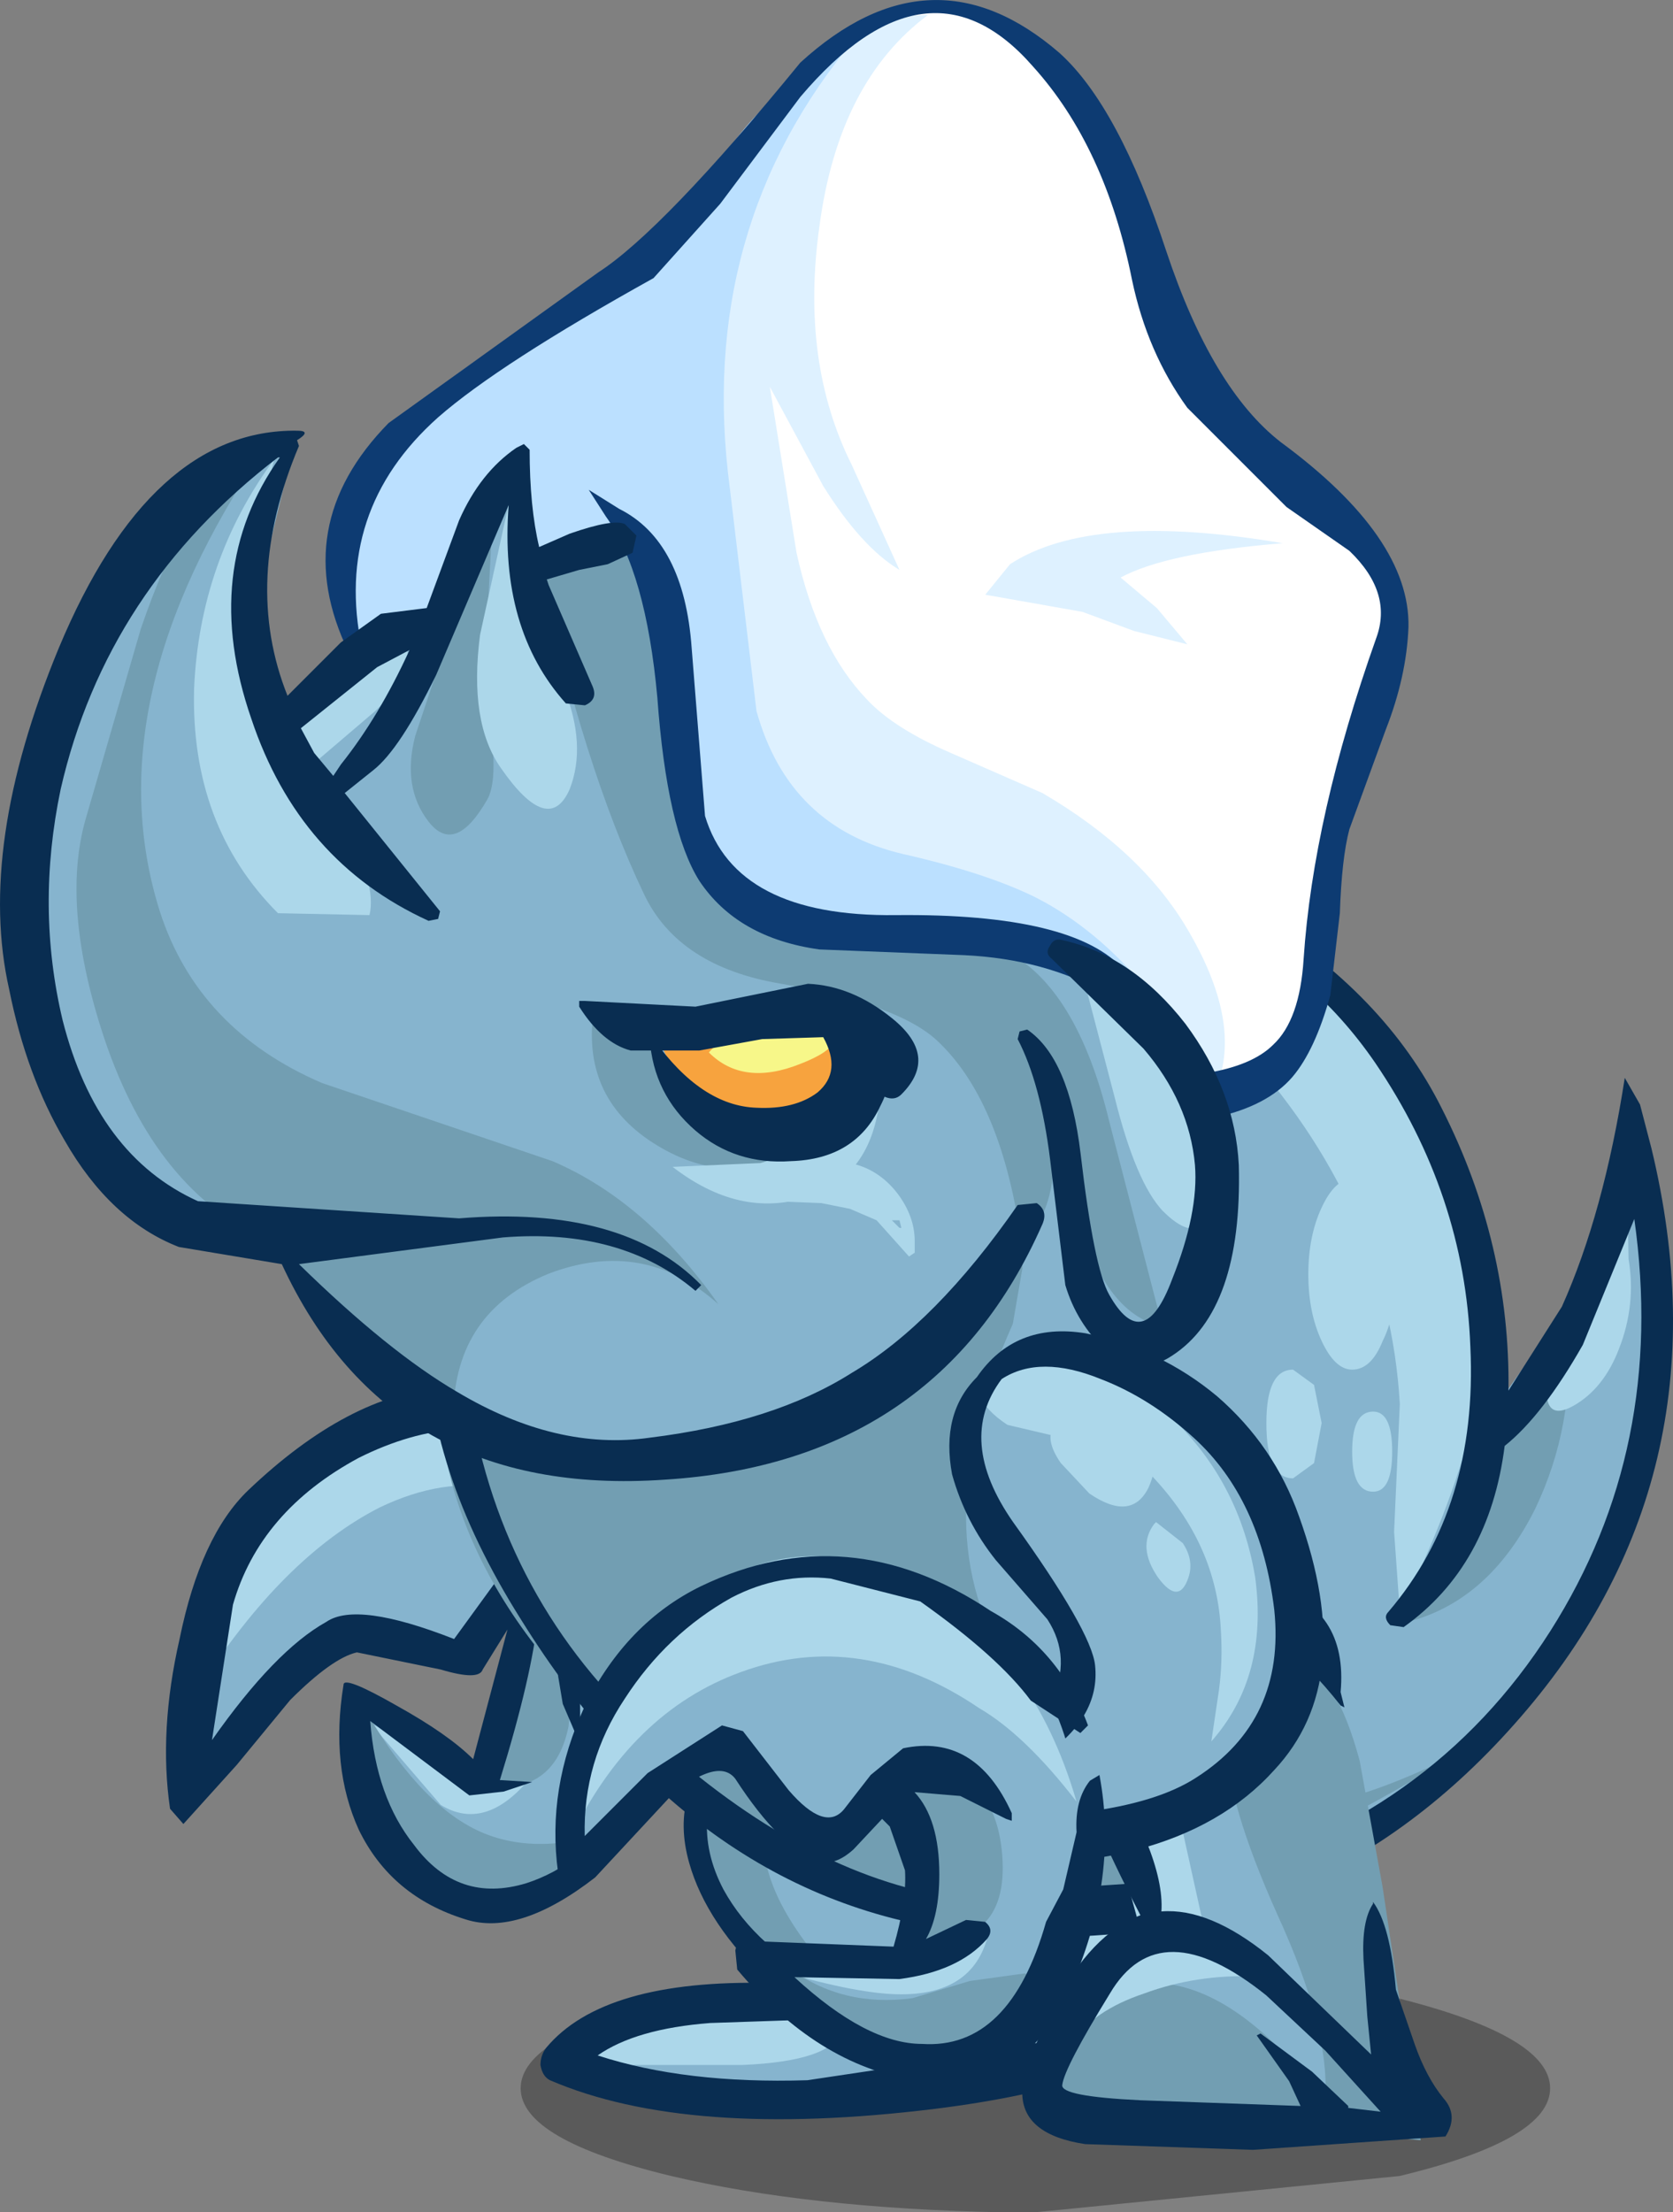 <?xml version="1.0" encoding="UTF-8" standalone="no"?>
<!-- Created with Inkscape (http://www.inkscape.org/) -->

<svg
   xmlns:dc="http://purl.org/dc/elements/1.1/"
   xmlns:cc="http://creativecommons.org/ns#"
   xmlns:rdf="http://www.w3.org/1999/02/22-rdf-syntax-ns#"
   xmlns:svg="http://www.w3.org/2000/svg"
   xmlns="http://www.w3.org/2000/svg"
   version="1.1"
   width="43.879"
   height="57.997"
   viewBox="0 0 43.879 57.997"
   id="svg2">
  <rect x="0" y="0" width="43.879" height="57.997" fill="#808080" stroke="none"/>
  <defs
     id="defs11" />
  <g
     transform="translate(21.656,76.222)"
     id="shape_15"
     style="stroke-linecap:round;stroke-linejoin:round">
    <path
       d="m -30,13 m 0,0 71,0 0,-69 -71,0 0,69"
       id="path3357"
       style="fill:#281108;fill-opacity:0;stroke:none" />
    <path
       d="M -30,13"
       id="path3359"
       style="fill:none;stroke:none" />
  </g>
  <g
     transform="translate(13.656,51.447)"
     id="g3620">
    <g
       id="shape_1"
       style="stroke-linecap:round;stroke-linejoin:round">
      <path
         d="m 20.5,0.45 m 0,0 L 13.5,0 Q 7.9,0 3.95,0.95 0,1.95 0,3.3 0,4.65 3.95,5.6 7.55,6.45 12.6,6.55 l 0.9,0 9.55,-0.95 Q 27,4.65 27,3.3 27,1.95 23.05,0.95 L 20.5,0.45"
         id="path5"
         style="fill:#000000;fill-opacity:0.298;stroke:none" />
      <path
         d="M 20.5,0.45"
         id="path7"
         style="fill:none;stroke:none" />
    </g>
    <g
       transform="translate(0.519,-7.061)"
       id="shape_3"
       style="stroke-linecap:round;stroke-linejoin:round">
      <path
         d="m 11.65,2.5 m 0,0 L 7.55,0.15 7.25,0 Q 6,0.6 5.45,0.95 4.55,1.6 4.25,2.5 3.7,4.25 5.25,6.25 L 6.85,7.9 3.9,8.05 q -2.4,0.55 -2.95,1.5 3.65,1 6.75,1 5,0 7.25,-1.45 1.95,-1.3 0.1,-3.6 -0.95,-1.15 -3.4,-3"
         id="path3089"
         style="fill:#86b4ce;fill-opacity:1;stroke:none" />
      <path
         d="M 11.65,2.5"
         id="path3091"
         style="fill:none;stroke:none" />
      <path
         d="m 3.7,8.15 m 0,0 Q 1.95,8.4 1.4,9.05 0.75,9.75 2.35,9.75 l 2.95,0 Q 7.65,9.65 7.9,8.85 8.1,8.1 5.85,8.1 L 3.7,8.15 M 13.8,4.25 Q 11.65,2.3 8.95,2.1 l 1.75,1.5 q 1,0.85 1.45,1.6 1.05,1.65 -1.6,3.7 l -1.75,1.15 5.3,-0.2 q 1.45,-0.4 2,-1.4 Q 16.75,7.3 15.8,6.1 15.3,5.45 14.05,4.85 L 13.8,4.25"
         id="path3093"
         style="fill:#acd7ea;fill-opacity:1;stroke:none" />
      <path
         d="M 3.7,8.15"
         id="path3095"
         style="fill:none;stroke:none" />
      <path
         d="m 4.65,1.7 m 0,0 Q 3.65,3.3 4.5,5 5.15,6.4 6.85,7.5 L 8.4,8.15 Q 5.8,5.65 5.85,3.75 L 6.35,2.3 Q 6.6,1.3 5.9,1.2 5.35,1.1 4.85,1.6 l -0.2,0.1"
         id="path3097"
         style="fill:#729eb2;fill-opacity:1;stroke:none" />
      <path
         d="M 4.65,1.7"
         id="path3099"
         style="fill:none;stroke:none" />
      <path
         d="m 12.55,3.5 m 0,0 q -0.1,0.3 0.2,0.5 1.25,0.9 1.8,1.55 0.75,0.9 1,2.15 0.15,0.65 -1.35,1.15 L 12.35,9.35 7,10.15 Q 3.8,10.25 1.5,9.5 2.5,8.8 4.45,8.65 L 7.4,8.55 q 0.35,0 0.45,-0.35 0.1,-0.3 -0.2,-0.5 -2,-1 -2.85,-2.55 -1,-1.9 0.3,-3.8 l 0,-0.15 -0.2,0 Q 3.35,2.5 3.9,4.45 4.35,6.05 6,7.6 1.65,7.5 0.15,9.3 0,9.5 0,9.75 q 0.05,0.3 0.25,0.4 3.6,1.55 10.1,0.75 4.8,-0.6 6.4,-2.15 L 16.9,8.2 15.65,5.15 Q 14.75,3.7 13.05,3.25 12.7,3.15 12.55,3.5"
         id="path3101"
         style="fill:#092d51;fill-opacity:1;stroke:none" />
      <path
         d="M 12.55,3.5"
         id="path3103"
         style="fill:none;stroke:none" />
    </g>
    <g
       transform="translate(18.754,-7.678)"
       id="shape_8"
       style="stroke-linecap:round;stroke-linejoin:round">
      <path
         d="m -14.75,-3.5 m 0,0 q -1.9,-3.25 -6.95,-3.25 -2.75,0 -4.15,3.5 -0.55,1.4 -1.4,5.95 2.15,-2.9 3.4,-3.45 0.7,-0.25 2,0 l 1.9,0.35 q 0.05,-0.6 1.05,-2.2 0.3,1 -0.15,2.85 l -0.8,2.8 -2.4,-1.9 -0.8,0.2 1.05,2.95 q 0.85,1.6 2.3,1.75 1.2,0.1 2.75,-1.05 1.5,-1 2.1,-2.2 1.75,-3.2 0.1,-6.3"
         id="path3219"
         style="fill:#86b4ce;fill-opacity:1;stroke:none" />
      <path
         d="M -14.75,-3.5"
         id="path3221"
         style="fill:none;stroke:none" />
      <path
         d="m -19.6,-6.3 m 0,0 q -1.2,-0.25 -2.7,0 l -3.05,1.85 -1.45,2.3 q -0.6,1.5 -0.4,2.65 2.2,-3.45 4.75,-4.75 3.35,-1.6 5.65,1.25 2.1,2.5 2.85,4.65 -0.1,-4.1 -1.5,-5.8 -1.15,-1.55 -4.15,-2.15 m -3.1,7.7 1.85,2.15 q 1.15,0.7 2.3,-0.65 L -20.1,2.8 -22.7,1.4"
         id="path3223"
         style="fill:#acd7ea;fill-opacity:1;stroke:none" />
      <path
         d="M -19.6,-6.3"
         id="path3225"
         style="fill:none;stroke:none" />
      <path
         d="m -18.65,-2 m 0,0 -1.35,5 q 2.1,0.45 2.5,-1.5 0.2,-1.55 -0.55,-3.5 l -0.6,0 m -1.05,6.3 q -1.6,-0.65 -3.05,-3.1 l -0.25,0.6 0.45,2.1 q 1.15,2.25 3.4,2 1.85,-0.2 3.6,-2 -2.4,1.1 -4.15,0.4"
         id="path3227"
         style="fill:#729eb2;fill-opacity:1;stroke:none" />
      <path
         d="M -18.65,-2"
         id="path3229"
         style="fill:none;stroke:none" />
      <path
         d="m -24.8,0.8 m 0,0 q 1.1,-1.1 1.75,-1.25 l 2.2,0.45 q 1,0.3 1.1,0 l 0.65,-1.05 -0.9,3.4 q -0.65,-0.65 -2,-1.4 -1.4,-0.8 -1.4,-0.55 -0.35,2.15 0.4,3.8 0.85,1.75 2.8,2.35 1.4,0.45 3.4,-1.1 l 2.65,-2.85 q 1.1,-1.6 0.55,-4 l -0.1,-0.35 -0.4,1.5 q -0.05,0.45 -0.45,1.35 -0.3,1.15 -1.3,2.45 -1.35,1.6 -2.75,2.05 -1.8,0.55 -2.95,-1 -1,-1.25 -1.15,-3.25 l 2.6,1.95 0.9,-0.1 0.75,-0.25 -0.8,-0.05 -0.05,0 q 0.85,-2.75 1,-4.3 0.2,0.25 0.45,1.1 l 0.2,1.2 0.45,1.05 Q -17.15,-2 -17.65,-2.5 l -0.65,-0.8 -1,0.85 -1.2,1.65 q -2.55,-1 -3.35,-0.45 -1.35,0.75 -3,3.1 l 0.55,-3.55 q 0.7,-2.45 3.3,-3.85 2.7,-1.35 5.05,-0.3 1.25,0.85 2.1,1.85 l 0.35,0.35 1.1,0.25 -1.65,-2.05 q -4.6,-4.25 -9.85,0.75 -1.25,1.2 -1.8,3.9 -0.55,2.4 -0.25,4.45 l 0.35,0.4 1.4,-1.55 1.4,-1.7"
         id="path3231"
         style="fill:#092d51;fill-opacity:1;stroke:none" />
      <path
         d="M -24.8,0.8"
         id="path3233"
         style="fill:none;stroke:none" />
    </g>
    <g
       transform="translate(-2.492,-30.19)"
       id="shape_10"
       style="stroke-linecap:round;stroke-linejoin:round">
      <path
         d="m 25.2,6.55 m 0,0 q -3.2,-4 -8.95,-5.3 l -2,-0.95 q -1.05,-0.55 -1.9,0 L 9.25,0.6 Q 5.9,3.05 4.4,4.65 2,7.2 0.85,10.45 -0.85,15.4 3.8,22.3 q 1.65,2.55 5,4.55 3.25,1.9 6.35,2.3 6.45,0.75 12.15,-4.45 2.8,-2.6 3.95,-6.25 0.85,-2.7 1,-7.35 l -0.3,-1.4 -0.3,-1.4 q -0.15,2.15 -1.4,4.25 l -2.6,3.65 q 0.8,-5.5 -2.45,-9.65"
         id="path3253"
         style="fill:#86b4ce;fill-opacity:1;stroke:none" />
      <path
         d="M 25.2,6.55"
         id="path3255"
         style="fill:none;stroke:none" />
      <path
         d="m 15.65,10.3 m 0,0 Q 15.55,6.8 14.95,5.2 13.9,2.35 11.15,2.6 8.3,2.85 5.4,5.4 2.85,7.7 1.45,10.55 0,13.45 0.45,16.5 0.9,19.4 3,22.05 q 2.05,2.7 4.95,4.5 3.05,1.9 6.25,2.3 3.2,0.4 6.85,-1 2.2,-0.85 6.25,-3.25 -2.55,1.3 -4.2,1.5 -2.3,0.3 -4.5,-0.8 -2.15,-1.05 -3.4,-3.05 -2.15,-3.55 0.2,-8.8 l 0.25,-1.45 0,-1.7 m 9.95,11 q 2.25,-0.5 3.5,-3 1.05,-2.2 0.85,-4.65 Q 29.8,14.5 29,15.4 l -1.25,1.5 -2.15,4.4"
         id="path3257"
         style="fill:#729eb2;fill-opacity:1;stroke:none" />
      <path
         d="M 15.65,10.3"
         id="path3259"
         style="fill:none;stroke:none" />
      <path
         d="m 25.55,21 m 0,0 q 2.6,-5.2 2.3,-8.9 Q 27.65,9 25.7,6.6 23.9,4.35 20.9,3 18,1.75 12.2,0.65 17.5,2 21.3,6.1 q 3.95,4.25 4.25,9.45 L 25.4,18.9 25.55,21 M 31.5,9.25 q -0.1,1.1 -1,2.8 -0.95,1.75 -1.05,2.6 -0.25,1.45 0.65,0.95 0.8,-0.45 1.2,-1.5 0.45,-1.15 0.25,-2.35 L 31.5,9.25 m -6.4,4.65 q 0.35,-0.7 0.35,-1.75 0,-1 -0.35,-1.75 -0.3,-0.75 -0.8,-0.75 -0.45,0 -0.8,0.75 -0.35,0.75 -0.35,1.75 0,1 0.35,1.75 0.35,0.75 0.8,0.75 0.5,0 0.8,-0.75 m -0.25,3.95 q 0.5,0 0.5,-1.05 0,-1.05 -0.5,-1.05 -0.55,0 -0.55,1.05 0,1.05 0.55,1.05 m -1.55,-0.75 0.2,-1.05 -0.2,-1 -0.55,-0.4 q -0.7,0 -0.7,1.4 0,1.45 0.7,1.45 l 0.55,-0.4"
         id="path3261"
         style="fill:#acd7ea;fill-opacity:1;stroke:none" />
      <path
         d="M 25.55,21"
         id="path3263"
         style="fill:none;stroke:none" />
      <path
         d="m 31.45,7 m 0,0 q -0.55,3.55 -1.65,6 l -1.4,2.2 Q 28.45,11.35 26.65,7.8 25.15,4.8 21.8,2.75 18.15,0.5 15.1,1.3 q -0.15,0.15 0.05,0.15 3.3,0.4 5.5,1.5 2.6,1.25 4.25,3.65 2.35,3.45 2.5,7.45 0.2,4.2 -2.15,6.95 -0.15,0.15 0.05,0.35 l 0.35,0.05 q 2.25,-1.6 2.65,-4.75 1,-0.8 2.05,-2.65 l 1.35,-3.3 q 0.85,6 -2.2,10.8 -3.15,4.95 -9.15,6.5 L 13.6,28.45 Q 9.65,27.75 5.7,24.05 1.85,20.45 1.1,15.1 0.35,9.55 3.7,6.25 q -0.95,0.5 -1,0.55 -5.25,6.4 -0.2,14.4 4.75,7.65 12.25,8.25 8.3,0.7 13.8,-5.5 5.7,-6.4 3.6,-15.1 L 31.85,7.7 31.45,7"
         id="path3265"
         style="fill:#092d51;fill-opacity:1;stroke:none" />
      <path
         d="M 31.45,7"
         id="path3267"
         style="fill:none;stroke:none" />
    </g>
    <g
       transform="translate(-13.665,-51.456)"
       id="shape_12"
       style="stroke-linecap:round;stroke-linejoin:round">
      <path
         d="m 6.8,15.45 m 0,0 0.9,-3.7 q -5.15,3.15 -6.3,8.3 -0.65,3 -0.3,5.75 0.4,3.3 2.3,5.1 1.25,1.2 4.1,1.75 2.75,4.3 7.7,5.15 5,0.8 9,-2.45 l 3.2,-3.4 1,2.15 q 0.85,1.2 1.95,0.8 1.5,-0.55 1.75,-2.95 0.2,-2 -0.45,-3.6 Q 30.35,25.2 24.75,24.8 19.3,24.4 18.4,21.35 18.05,20.2 17.75,17.85 L 17.1,14.35 16.65,14.1 q -1.75,0.1 -2.85,0.85 -0.35,-1.7 -0.2,-2.6 -1.9,2 -2.2,3.9 -1.05,0.1 -2.25,0.95 -1.3,0.9 -1.45,1.9 -1.15,-1.55 -0.9,-3.65"
         id="path3287"
         style="fill:#86b4ce;fill-opacity:1;stroke:none" />
      <path
         d="M 6.8,15.45"
         id="path3289"
         style="fill:none;stroke:none" />
      <path
         d="m 17.2,27 m 0,0 q 0.6,1.6 1.25,2.2 0.95,0.9 2.4,0.5 1.65,-0.4 1.5,-2 0,-0.8 -0.4,-0.95 L 17.2,27"
         id="path3291"
         style="fill:#f7a33e;fill-opacity:1;stroke:none" />
      <path
         d="M 17.2,27"
         id="path3293"
         style="fill:none;stroke:none" />
      <path
         d="m 4.2,23.9 m 0,0 Q 2.45,18.35 6.95,11.75 l -0.8,0.6 Q 4.9,13 3.7,16.5 l -1.45,5 q -0.65,2.3 0.5,5.75 1.35,4 4.3,5.3 l 1.6,1.8 q 1.85,1.9 3.25,2.7 0.05,-2.65 2.5,-3.65 2.5,-0.95 4.45,0.8 -1.9,-2.7 -4.35,-3.75 L 8.45,28.4 Q 5.2,27 4.2,23.9 m 9.95,-9.15 q 1.15,5.35 2.75,8.7 0.9,1.9 3.6,2.35 3.15,0.55 4.15,1.55 1.65,1.6 2.15,5.25 0.85,-0.75 0.85,-2.3 l -0.35,-2.35 1,3.85 q 0.6,2.6 2.2,3 l -1.4,-5.4 q -0.85,-3.5 -2.7,-4.45 l -5.15,-1.1 Q 18.45,23.35 17.8,20.2 L 17.4,17 q -0.25,-1.9 -0.8,-3.15 -0.85,0.2 -1.2,0.5 l -1.25,0.4 m -1.2,-1.6 -2.05,6.15 q -0.35,1.35 0.35,2.25 0.7,0.9 1.55,-0.6 Q 13.15,20.3 12.7,18 l 0.25,-4.85 m 2.6,13.6 q -0.2,2.2 1.8,3.35 2,1.15 3.75,-0.2 -1.3,0.15 -2.55,-0.6 -1.45,-0.85 -1.2,-2.15 l -1.8,-0.4"
         id="path3295"
         style="fill:#729eb2;fill-opacity:1;stroke:none" />
      <path
         d="M 4.2,23.9"
         id="path3297"
         style="fill:none;stroke:none" />
      <path
         d="m 7.2,12.05 m 0,0 q -1.95,2.65 -2.1,6 -0.1,3.6 2.2,5.9 L 9.7,24 Q 9.9,23.15 9,21.65 L 7.55,19.55 Q 6.2,17.05 6.5,14.9 l 0.7,-2.85 m 6.2,0.95 -0.8,3.65 q -0.3,2.3 0.55,3.5 1.25,1.8 1.8,0.55 0.45,-1.15 -0.15,-2.65 l -1.35,-3 L 13.4,13 m 15,12.55 0.85,3.25 q 0.55,2.2 1.25,2.95 1.1,1.1 1.35,-0.4 0.15,-1.2 -0.2,-2.5 Q 31.25,27.45 30.2,27 L 28.4,25.55 M 17.65,30.6 q 1.75,1.35 3.5,0.8 1.8,-0.55 1.95,-2.8 -0.35,0.85 -1.3,1.35 l -1.85,0.55 -2.3,0.1 m 2.65,0.65 -0.8,-0.15 -0.1,0.05 0.05,0.25 0.85,0.1 1.25,0.05 0.75,0.15 0.7,0.3 0.85,0.95 0.15,-0.1 0,-0.3 Q 24,31.9 23.55,31.3 23.05,30.65 22.3,30.5 l -0.6,0 0,0.2 0.1,0.05 -0.05,0.05 -0.55,0.05 -0.1,0.15 0.15,0.2 -0.95,0.05 m 3.1,0.75 0.2,0 0.05,0.2 -0.05,0 L 23.4,32 M 8.15,20.1 9.85,18.65 q 1.15,-1.1 0.75,-1.9 l -1.75,1.1 -1.15,1.05 0.45,1.2"
         id="path3299"
         style="fill:#acd7ea;fill-opacity:1;stroke:none" />
      <path
         d="M 7.2,12.05"
         id="path3301"
         style="fill:none;stroke:none" />
      <path
         d="m 19.65,27 m 0,0 q -0.6,0.1 -1.05,0.6 0.9,0.9 2.4,0.3 1.55,-0.6 0.4,-1.15 L 19.65,27"
         id="path3303"
         style="fill:#f7f789;fill-opacity:1;stroke:none" />
      <path
         d="M 19.65,27"
         id="path3305"
         style="fill:none;stroke:none" />
      <path
         d="m 28.9,3.95 m 0,0 Q 27.1,1.1 25.45,0.4 23.4,-0.5 20.35,2.85 L 16,7.45 q -8.55,4.75 -6.6,9.9 l 2.2,-1.2 0.05,0 Q 12,14.6 13.5,12.25 l 0.15,1.3 0.3,1.3 q 1.15,-0.7 1.85,-0.6 0.85,0.1 1.35,1.35 0.75,1.8 1.1,5.7 0.75,3 4.2,3.1 3.4,0.1 5.3,0.95 2.15,0.95 4.1,3.4 0.1,-0.1 0.95,-0.45 0.85,-0.35 0.9,-0.5 0.45,-0.95 1.3,-4.75 0.85,-4 1.35,-5.25 0.85,-2.15 -1,-4 L 31.75,10.25 30.3,7.15 Q 29.5,4.9 28.9,3.95"
         id="path3307"
         style="fill:#ffffff;fill-opacity:1;stroke:none" />
      <path
         d="M 28.9,3.95"
         id="path3309"
         style="fill:none;stroke:none" />
      <path
         d="m 21.5,5.95 m 0,0 Q 22,2.15 24.35,0.4 l -1.1,0.05 q -2.1,1.2 -3.15,2.3 l -1.25,1.8 -1.25,1.8 q -0.95,1 -3.25,2.15 -2.7,1.25 -4.1,3.25 -1.7,2.3 -1.15,5 l 1.3,-0.35 1.3,-0.35 q 0.25,-2.3 1.95,-3.6 -0.1,0.9 0.1,2.6 L 15.3,14.7 q 1,-0.25 1.4,-0.5 0.85,2.1 1.3,5.2 l 0.4,2.4 q 0.35,1.4 1.15,2.1 0.75,0.65 2.1,0.75 l 2.3,0 q 2.75,-0.05 4.55,0.85 1.7,0.9 3.35,3.15 0.8,-1.7 -0.65,-4.2 -1.2,-2.1 -3.85,-3.65 l -2.4,-1.05 Q 23.45,19.1 22.75,18.35 21.45,17 20.9,14.5 l -0.7,-4.35 1.4,2.6 q 1,1.6 2,2.2 L 22.35,12.2 Q 21,9.5 21.5,5.95 m 4.35,9.65 2.55,0.45 1.35,0.5 1.4,0.35 -0.8,-0.95 -0.95,-0.8 q 1.2,-0.65 4.25,-0.9 -5,-0.85 -7.15,0.55 l -0.65,0.8"
         id="path3311"
         style="fill:#def1ff;fill-opacity:1;stroke:none" />
      <path
         d="M 21.5,5.95"
         id="path3313"
         style="fill:none;stroke:none" />
      <path
         d="m 19.15,12.8 m 0,0 Q 18.25,6 22.45,1 l -1.4,1.1 Q 19.9,2.7 18.9,4.25 17.8,5.9 16.2,7.1 l -3.3,2.1 q -2.3,1.45 -3.2,3.2 -0.95,1.9 -0.45,4.4 l 1.25,-0.5 1.25,-0.25 0.7,-2.05 q 0.45,-1.1 1.15,-1.8 l 0.1,2.4 1.85,-0.5 q 1,-0.05 1.55,0.8 0.75,1.1 0.85,4.55 0.1,3.05 1.65,4.25 1.45,1.15 5.1,1.2 3.8,0.05 5.35,1 -1.3,-1.55 -2.85,-2.35 -1.3,-0.65 -3.5,-1.15 -3,-0.7 -3.85,-3.75 l -0.7,-5.85"
         id="path3315"
         style="fill:#bbe0ff;fill-opacity:1;stroke:none" />
      <path
         d="M 19.15,12.8"
         id="path3317"
         style="fill:none;stroke:none" />
      <path
         d="m 15.9,13.55 m 0,0 q 1.05,1.45 1.35,4.75 0.25,3.45 1.1,4.8 1,1.5 3.15,1.8 l 3.8,0.15 q 2.1,0.1 3.7,1 l 0.5,-0.1 q 0.2,-0.25 0,-0.5 -1.3,-1.5 -6,-1.45 -4.2,0.05 -5,-2.6 L 18.15,17 q -0.2,-2.8 -1.9,-3.65 l -0.8,-0.5 0.45,0.7 M 30.6,6.6 Q 29.35,2.8 27.8,1.4 24.45,-1.5 21,1.65 q -3.6,4.4 -5.3,5.5 l -5.5,3.95 q -2.65,2.7 -1.05,6 0.05,0.15 0.2,0.1 L 9.5,17 q -0.75,-3.6 2,-6.05 1.6,-1.4 5.65,-3.65 L 18.9,5.35 21,2.55 q 3.35,-3.95 6.1,-0.8 1.9,2.1 2.6,5.6 0.4,1.9 1.45,3.35 l 2.6,2.6 1.65,1.15 q 1.15,1.1 0.7,2.3 -1.65,4.65 -1.9,8.4 -0.1,1.6 -0.8,2.25 -0.55,0.55 -1.8,0.75 -0.55,0.1 -0.4,0.7 0.15,0.6 0.7,0.45 1.35,-0.3 2,-1.05 0.6,-0.7 1,-2.15 l 0.25,-2.15 q 0.05,-1.45 0.25,-2.2 l 0.95,-2.6 q 0.55,-1.4 0.6,-2.7 Q 37,14.1 33.6,11.6 q -1.8,-1.4 -3,-5"
         id="path3319"
         style="fill:#0d3b72;fill-opacity:1;stroke:none" />
      <path
         d="M 15.9,13.55"
         id="path3321"
         style="fill:none;stroke:none" />
      <path
         d="m 13.55,11.75 m 0,0 q -0.95,0.65 -1.5,1.9 l -0.85,2.3 -1.2,0.15 -1.05,0.75 -1.4,1.4 q -1.2,-3 0.3,-6.55 L 7.8,11.55 Q 8.2,11.3 7.8,11.3 3.95,11.25 1.55,17 -0.6,22.2 0.25,25.95 0.7,28.2 1.7,29.9 q 1.2,2.1 3,2.8 l 2.7,0.45 q 2.85,6.15 10.05,5.65 7.15,-0.45 9.9,-6.7 0.15,-0.35 -0.15,-0.55 L 26.7,31.6 Q 24.55,34.7 22.35,36 20.3,37.3 17.05,37.7 14.6,38.05 12,36.5 10.2,35.45 7.85,33.15 l 5.35,-0.7 q 3.1,-0.25 5.05,1.4 L 18.4,33.7 Q 16.35,31.6 12.05,31.95 L 5.2,31.5 Q 2.55,30.3 1.65,26.75 0.95,23.8 1.6,20.7 2.8,15.45 7.3,12 l 0.05,0 q -2.1,2.95 -0.75,6.85 1.25,3.75 4.65,5.3 L 11.5,24.1 11.55,23.9 9.05,20.8 9.8,20.2 q 0.7,-0.55 1.65,-2.5 l 1.9,-4.45 q -0.25,3.25 1.5,5.2 l 0.5,0.05 Q 15.7,18.35 15.55,18 L 14.4,15.35 14.35,15.2 15.2,14.95 15.95,14.8 16.6,14.5 16.7,14.05 16.4,13.75 Q 16.1,13.6 14.95,14 l -0.8,0.35 Q 13.9,13.3 13.9,11.8 l -0.15,-0.15 -0.2,0.1 M 9.9,17.5 10.75,17.05 q -0.8,1.75 -1.8,3 l -0.2,0.3 -0.5,-0.6 -0.35,-0.65 2,-1.6 m 22.6,13.05 q -0.1,-1.95 -1.4,-3.7 -1.4,-1.8 -3.25,-2.2 -0.2,-0.05 -0.3,0.15 -0.15,0.2 0.05,0.35 L 30,27.5 q 1.2,1.4 1.35,3.05 0.1,1.25 -0.6,3 -0.75,2 -1.65,0.4 -0.4,-0.7 -0.75,-3.7 -0.3,-2.5 -1.4,-3.25 l -0.2,0.05 -0.05,0.2 q 0.6,1.15 0.85,3.15 l 0.4,3.3 q 0.3,1 1.05,1.7 0.85,0.75 1.75,0.15 1.85,-1.2 1.75,-5 M 15.2,26.4 q 0.6,0.95 1.35,1.15 l 1.8,0 1.65,-0.3 1.6,-0.05 1,1.05 q 0.7,0.8 1.05,0.45 1,-1 -0.25,-2 -1.05,-0.85 -2.2,-0.9 l -2.95,0.6 -2.9,-0.15 -0.15,0 0,0.15 m 1.85,0.85 q 0.1,1.45 1.2,2.4 1.05,0.9 2.5,0.8 1.7,-0.05 2.35,-1.45 0.7,-1.35 -0.4,-2.65 -0.35,-0.5 -0.85,-0.1 -0.5,0.4 -0.25,0.95 0.5,0.9 -0.15,1.45 -0.6,0.45 -1.6,0.4 -1.45,-0.05 -2.7,-1.8 l -0.1,0"
         id="path3323"
         style="fill:#092d51;fill-opacity:1;stroke:none" />
      <path
         d="M 13.55,11.75"
         id="path3325"
         style="fill:none;stroke:none" />
    </g>
    <g
       transform="translate(13.155,-10.086)"
       id="shape_26"
       style="stroke-linecap:round;stroke-linejoin:round">
      <path
         d="m 7.55,2.4 m 0,0 Q 6.95,1.15 5.8,0.8 4.6,0.4 3.4,1.15 2.1,1.95 2.05,3.5 2,4.55 2.6,6.3 L 3.4,9.2 1.75,11 q -1.1,1.35 -1.05,2.05 0.15,1.2 2.55,1.15 l 3.4,-0.35 q 2,0 3.65,0.55 Q 8.6,10.35 9.25,8.65 L 7.55,2.4"
         id="path3555"
         style="fill:#86b4ce;fill-opacity:1;stroke:none" />
      <path
         d="M 7.55,2.4"
         id="path3557"
         style="fill:none;stroke:none" />
      <path
         d="m 10.45,14.75 m 0,0 -1,-6.65 -0.6,-3.3 Q 8.25,2.55 7.2,2.05 6.2,1.6 5.7,2.45 q -0.4,0.7 -0.35,1.8 0,1.6 1.35,4.6 1.35,2.95 1.25,4.75 L 6.65,12.25 Q 4.75,10.4 2.95,10.65 1,10.95 0.9,13.85 l 9.55,0.9"
         id="path3559"
         style="fill:#729eb2;fill-opacity:1;stroke:none" />
      <path
         d="M 10.45,14.75"
         id="path3561"
         style="fill:none;stroke:none" />
      <path
         d="m 3.8,4.8 m 0,0 Q 3.4,2.1 4.95,0.8 L 3.7,1.75 Q 1.1,1.55 1.9,4.9 L 3.2,9.6 4.85,9.55 3.8,4.8 M 4.05,9.6 Q 2.65,9.5 2.15,10.45 L 1.3,12.2 Q 1.85,11.35 3.2,10.9 4.55,10.4 6.1,10.45 5.25,9.7 4.05,9.6"
         id="path3563"
         style="fill:#acd7ea;fill-opacity:1;stroke:none" />
      <path
         d="M 3.8,4.8"
         id="path3565"
         style="fill:none;stroke:none" />
      <path
         d="m 6.5,0.2 m 0,0 Q 4.5,-0.4 2.9,0.95 1,2.55 1.4,4.8 1.6,5.95 3.1,8.85 1.8,9.35 0.85,11.2 0,12.85 0,13.5 0,14.6 1.65,14.85 L 6.05,15 11.1,14.65 q 0.35,-0.55 -0.05,-1 Q 10.6,13.1 10.3,12.25 L 9.8,10.8 Q 9.65,9.1 9.2,8.5 l 0,0.05 Q 8.9,9 8.95,10 l 0.1,1.5 0.1,1 -2.7,-2.6 Q 4.9,8.65 3.65,8.75 3.7,8 3.25,6.9 L 2.5,5.1 Q 1.95,3.65 3,2.5 3.95,1.4 5.45,1.3 6.65,1.2 8.35,3.35 L 8.45,3.4 8.35,3 Q 8.55,0.8 6.5,0.2 M 7.95,12.4 9.4,14 8.55,13.9 8.55,13.85 7.6,12.95 6.25,11.95 6.15,12 7,13.2 7.3,13.85 3.1,13.7 Q 1,13.6 1.05,13.3 1.1,12.85 2.3,10.9 3.6,8.7 6.4,10.95 l 1.55,1.45"
         id="path3567"
         style="fill:#092d51;fill-opacity:1;stroke:none" />
      <path
         d="M 6.5,0.2"
         id="path3569"
         style="fill:none;stroke:none" />
    </g>
    <g
       transform="translate(29.265,-2.243)"
       id="shape_5"
       style="stroke-linecap:round;stroke-linejoin:round">
      <path
         d="m -15.75,-13.8 m 0,0 q -2.05,1.2 -1.9,2.55 0.1,0.8 1.55,3.1 l 1.1,1.8 q 0.55,1.1 0.15,1.9 -0.25,0.6 -1.45,1.15 l -1.6,0.95 q -1.1,1.3 1.45,1.45 l 3.35,-0.2 q 2.3,-0.5 3.5,-2.25 1.1,-1.75 0.75,-4 -0.25,-2 -1.7,-3.5 -1.15,-1.2 -3.4,-2.4 l -0.95,-0.45 -0.85,-0.1"
         id="path3123"
         style="fill:#86b4ce;fill-opacity:1;stroke:none" />
      <path
         d="M -15.75,-13.8"
         id="path3125"
         style="fill:none;stroke:none" />
      <path
         d="m -14.9,-13.85 m 0,0 q -1.35,0 -2,0.55 -0.8,0.65 0.4,1.45 l 1.7,0.4 q 1.35,0.15 2.1,0.95 1.7,1.8 1.8,4.05 0.05,0.8 -0.05,1.55 l -0.2,1.35 q 1.5,-1.7 1.15,-4.3 -0.4,-2.4 -2.05,-4.05 -0.6,-0.6 -1.5,-1.1 l -1.35,-0.85 m 0.7,1.95 -1.05,0.05 q -0.3,0.35 0.15,1 l 0.75,0.8 q 1.1,0.75 1.55,-0.15 0.45,-1 -0.45,-1.25 l -0.95,-0.45 m 1.55,2.65 q -0.45,0.6 0.1,1.4 0.55,0.75 0.8,0 0.15,-0.45 -0.15,-0.9 l -0.7,-0.55 -0.05,0.05"
         id="path3127"
         style="fill:#acd7ea;fill-opacity:1;stroke:none" />
      <path
         d="M -14.9,-13.85"
         id="path3129"
         style="fill:none;stroke:none" />
      <path
         d="m -11,-12.6 m 0,0 q -1.5,-1.25 -3.45,-1.65 -1.85,-0.3 -2.85,1.15 -0.95,0.95 -0.65,2.55 0.35,1.25 1.15,2.25 l 1.35,1.55 q 0.65,1 0.1,2.15 -0.6,1.15 -3.1,1.85 l -0.15,0.2 0.15,0.2 q 1.35,0.2 2.8,-0.75 1.6,-1.05 1.45,-2.45 -0.1,-0.9 -2.15,-3.75 -1.5,-2.15 -0.3,-3.75 1,-0.65 2.6,0 1.3,0.5 2.45,1.55 1.75,1.6 2.1,4.5 0.3,2.9 -2.05,4.4 -1,0.65 -2.9,0.9 l -2.95,0.55 -0.2,0.2 0.2,0.25 q 1.95,0.6 4.25,0 2.3,-0.6 3.65,-2.1 2.2,-2.35 0.65,-6.65 Q -9.5,-11.3 -11,-12.6"
         id="path3131"
         style="fill:#092d51;fill-opacity:1;stroke:none" />
      <path
         d="M -11,-12.6"
         id="path3133"
         style="fill:none;stroke:none" />
    </g>
    <g
       transform="translate(28.98,-2.863)"
       id="shape_6"
       style="stroke-linecap:round;stroke-linejoin:round">
      <path
         d="m -17.5,-6.65 m 0,0 q -2.8,-1.9 -5.9,-0.4 -3,1.5 -4.5,6.15 l 0.35,0.9 1.15,-0.9 1.15,-0.95 1.3,-0.55 q 0.4,0.05 1.25,0.7 l 1.65,1.25 1.9,-1.65 q 0.45,1 0.65,3.5 0.15,0.95 -0.25,1.25 L -20.2,3 l -2.3,-0.25 0.05,0.1 2.85,1.8 3.2,0.1 q 1.35,-0.8 1.85,-2.85 0.3,-1.55 0.15,-3.45 -0.35,-3.3 -3.1,-5.1"
         id="path3151"
         style="fill:#86b4ce;fill-opacity:1;stroke:none" />
      <path
         d="M -17.5,-6.65"
         id="path3153"
         style="fill:none;stroke:none" />
      <path
         d="m -18.7,3.8 m 0,0 Q -20.55,4.05 -21.95,3 l -0.4,0.3 q 1.9,2 3.15,2.25 1,0.25 2.8,-0.65 1.75,-1 0.65,-1.75 l -1.45,0.2 -1.5,0.45 m -0.15,-1.5 q 2.7,0.3 2.5,-2.25 -0.2,-2.5 -2.75,-2.5 l 0.45,3.25 -0.2,1.5"
         id="path3155"
         style="fill:#729eb2;fill-opacity:1;stroke:none" />
      <path
         d="M -18.7,3.8"
         id="path3157"
         style="fill:none;stroke:none" />
      <path
         d="m -27.7,-0.35 m 0,0 q 1.6,-3.35 4.5,-4.4 3.15,-1.15 6.25,0.95 1.2,0.7 2.55,2.45 -1.15,-3.95 -4.2,-5.65 -3.45,-1.95 -6.6,0.95 -1.05,0.9 -1.95,2.95 l -0.55,2.75 m 5.55,3.45 q 2.05,0.6 3.15,0.6 1.95,0 2.3,-1.65 l -1.95,0.55 -3.5,0.5"
         id="path3159"
         style="fill:#acd7ea;fill-opacity:1;stroke:none" />
      <path
         d="M -27.7,-0.35"
         id="path3161"
         style="fill:none;stroke:none" />
      <path
         d="m -25.4,-1.2 m 0,0 q 1.55,-1.4 2.05,-0.75 1.2,1.85 2.2,2.15 0.4,0.15 0.9,-0.3 l 0.75,-0.8 0.2,0.2 0.4,1.15 q 0.05,0.8 -0.3,2 L -23,2.3 q -0.3,-0.05 -0.35,0.25 l 0.05,0.5 q 2.1,2.5 4.65,2.9 2.8,0.55 4.15,-2.55 1.2,-2.8 0.7,-5.45 l -0.25,0.15 q -0.4,0.5 -0.35,1.35 l -0.35,1.5 -0.45,0.85 Q -16.15,5.15 -18.45,5 -19.9,5 -21.8,3.25 l 2.75,0.05 Q -17.5,3.1 -16.75,2.25 -16.55,2 -16.8,1.8 l -0.5,-0.05 -1.05,0.5 Q -18,1.65 -18,0.55 -18,-0.9 -18.65,-1.6 l 1.2,0.1 1.2,0.6 0.15,0.05 0,-0.2 q -0.95,-2.1 -2.85,-1.7 l -0.85,0.7 -0.7,0.9 q -0.5,0.6 -1.45,-0.5 l -1.2,-1.55 -0.55,-0.15 -1.95,1.25 -1.65,1.65 q -0.05,-1.95 1.05,-3.6 1.1,-1.7 2.8,-2.65 1.25,-0.65 2.6,-0.5 l 2.35,0.6 q 2.05,1.45 2.9,2.6 l 1.3,0.85 0.2,-0.2 q -0.75,-2 -2.55,-3 -3.75,-2.5 -7.6,-0.65 -1.95,0.95 -3.05,3.15 -1,2.15 -0.7,4.35 l 0.2,0.3 0.4,-0.1 2,-1.9"
         id="path3163"
         style="fill:#092d51;fill-opacity:1;stroke:none" />
      <path
         d="M -25.4,-1.2"
         id="path3165"
         style="fill:none;stroke:none" />
    </g>
  </g>
</svg>
